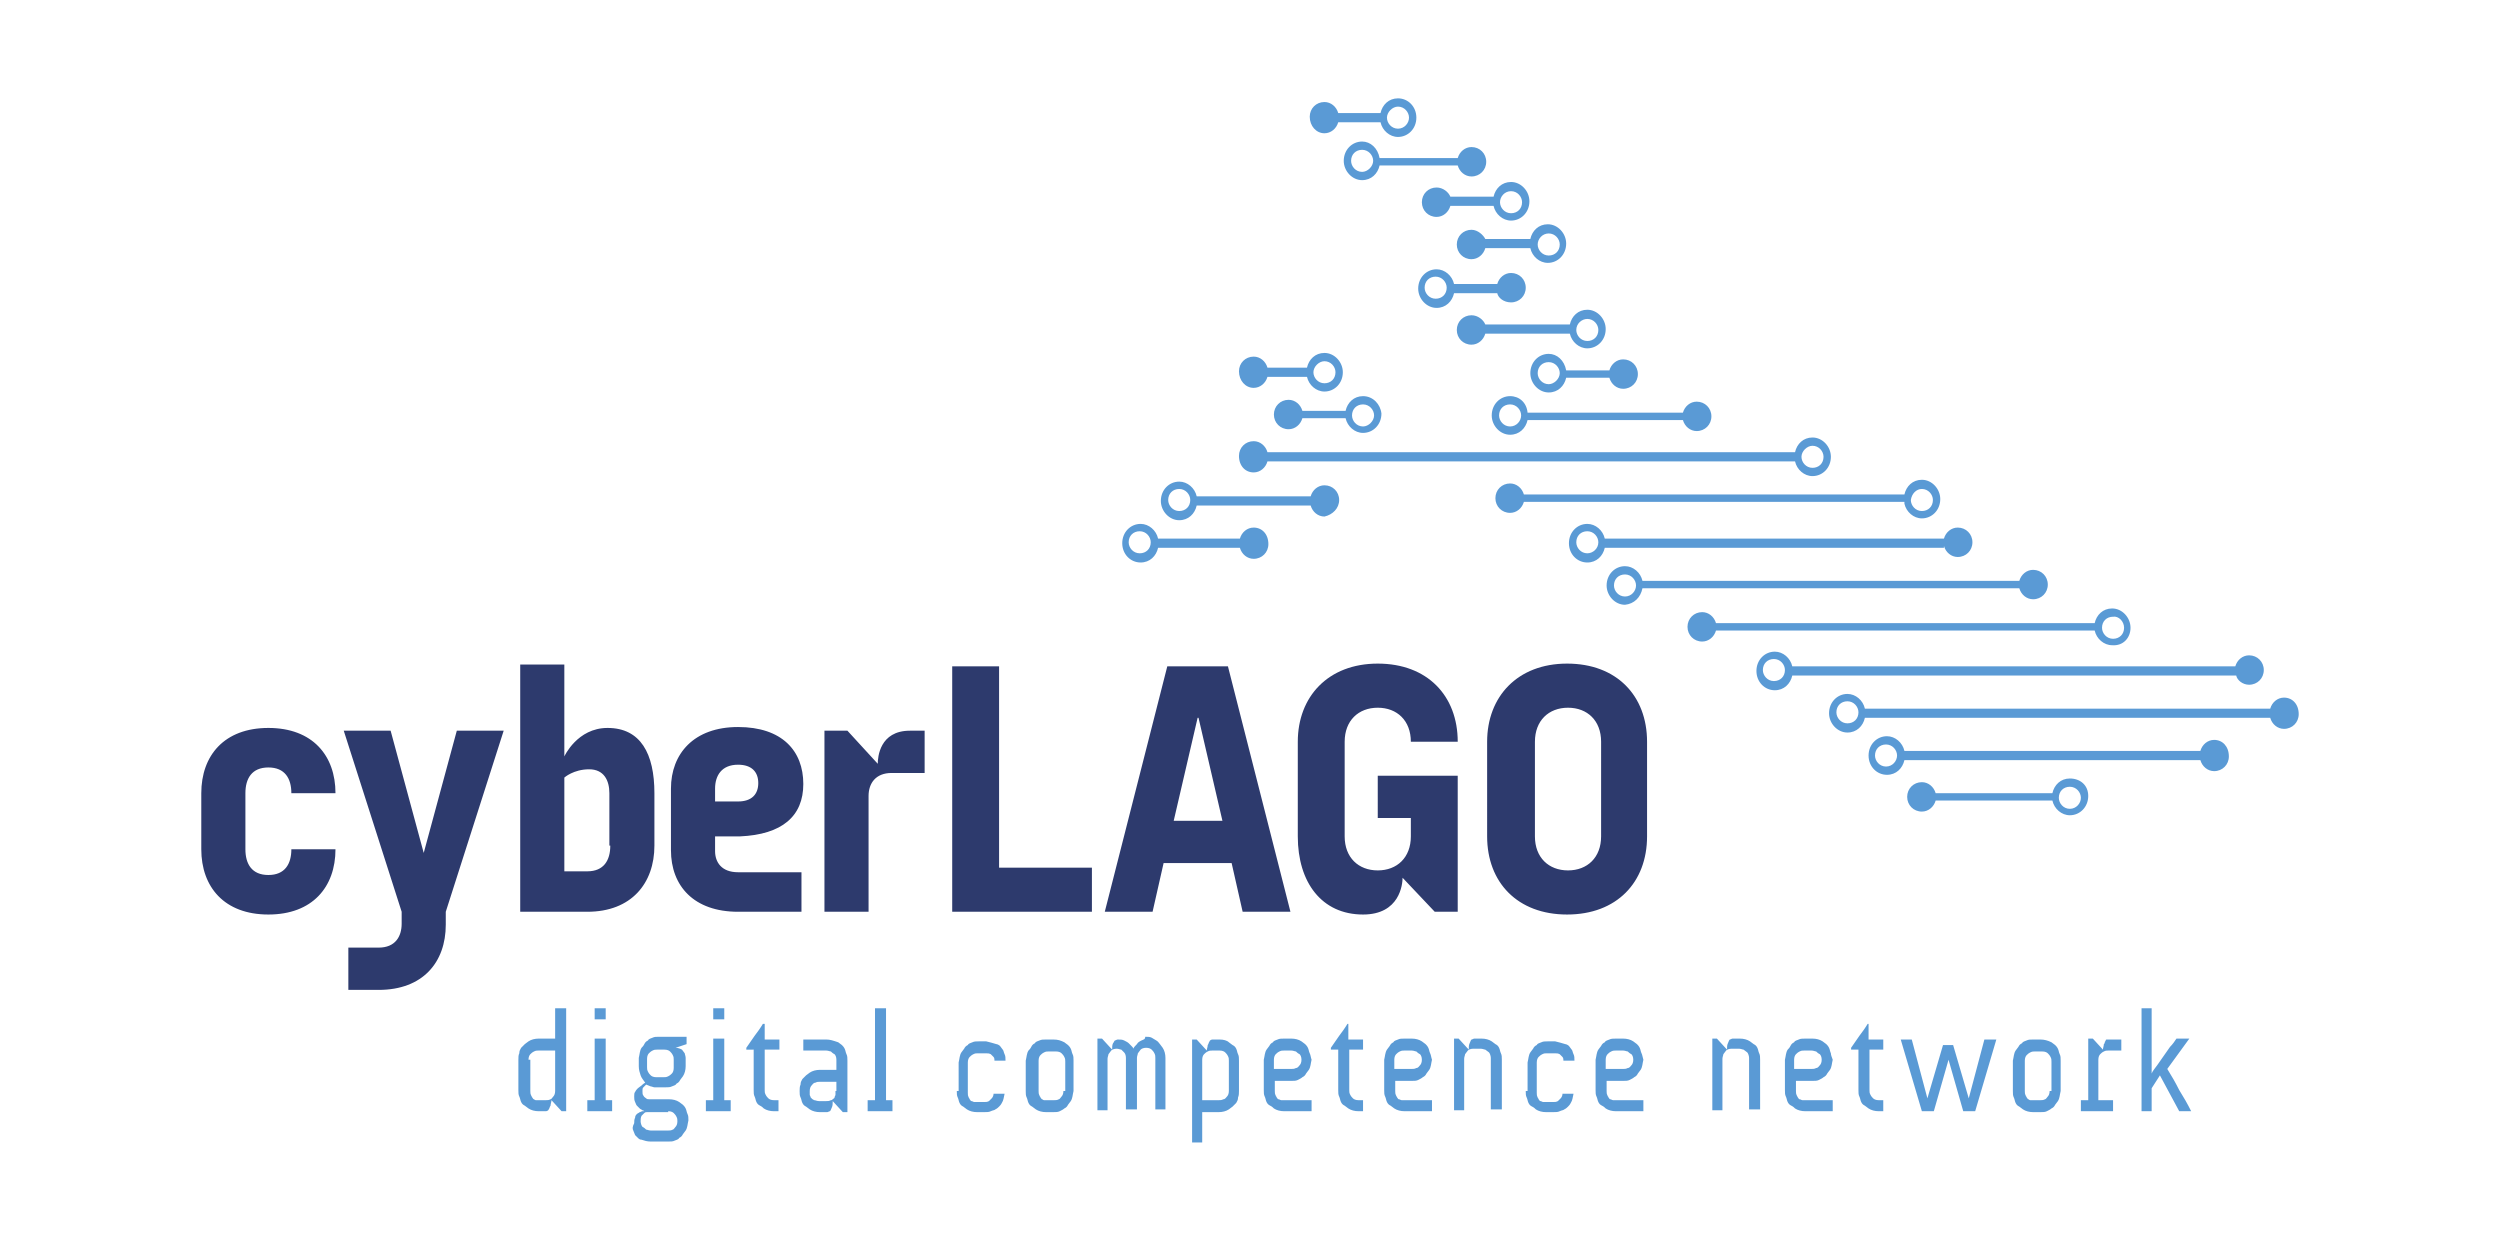 <?xml version="1.0" encoding="UTF-8"?>
<!-- Generator: Adobe Illustrator 27.2.0, SVG Export Plug-In . SVG Version: 6.00 Build 0)  -->
<svg xmlns="http://www.w3.org/2000/svg" xmlns:xlink="http://www.w3.org/1999/xlink" version="1.1" id="Ebene_1" x="0px" y="0px" viewBox="0 0 272 135" style="enable-background:new 0 0 272 135;" xml:space="preserve">
<style type="text/css">
	.st0{fill:#5A9AD5;}
	.st1{fill:#2D3A6D;}
</style>
<g>
	<path class="st0" d="M136.4,57.4c-0.7,0-1.3,0.5-1.5,1.2H126c-0.2-0.9-1-1.6-1.9-1.6c-1.1,0-2,0.9-2,2.1s0.9,2.1,2,2.1   c1,0,1.7-0.7,1.9-1.6h8.9c0.2,0.7,0.8,1.2,1.5,1.2c0.9,0,1.6-0.7,1.6-1.6C138,58.1,137.3,57.4,136.4,57.4L136.4,57.4z M124,60.2   c-0.7,0-1.2-0.6-1.2-1.2c0-0.7,0.5-1.2,1.2-1.2c0.7,0,1.2,0.6,1.2,1.2C125.2,59.7,124.7,60.2,124,60.2L124,60.2z"></path>
	<path class="st0" d="M211.5,59.4c0.2,0.7,0.8,1.2,1.5,1.2c0.9,0,1.6-0.7,1.6-1.6c0-0.9-0.7-1.6-1.6-1.6c-0.7,0-1.3,0.5-1.5,1.2   h-36.9c-0.2-0.9-1-1.6-1.9-1.6c-1.1,0-2,0.9-2,2.1s0.9,2.1,2,2.1c1,0,1.7-0.7,1.9-1.6H211.5L211.5,59.4z M172.7,60.2   c-0.7,0-1.2-0.6-1.2-1.2c0-0.7,0.5-1.2,1.2-1.2c0.7,0,1.2,0.6,1.2,1.2C173.9,59.7,173.3,60.2,172.7,60.2L172.7,60.2z"></path>
	<path class="st0" d="M178.7,64h41c0.2,0.7,0.8,1.2,1.5,1.2c0.9,0,1.6-0.7,1.6-1.6c0-0.9-0.7-1.6-1.6-1.6c-0.7,0-1.3,0.5-1.5,1.2   h-41c-0.2-0.9-1-1.6-1.9-1.6c-1.1,0-2,0.9-2,2.1c0,1.1,0.9,2.1,2,2.1C177.8,65.7,178.5,65,178.7,64L178.7,64z M176.8,64.9   c-0.7,0-1.2-0.6-1.2-1.2c0-0.7,0.5-1.2,1.2-1.2c0.7,0,1.2,0.6,1.2,1.2C178,64.3,177.5,64.9,176.8,64.9L176.8,64.9z"></path>
	<path class="st0" d="M231.8,68.3c0-1.1-0.9-2.1-2-2.1c-1,0-1.7,0.7-1.9,1.6h-41.2c-0.2-0.7-0.8-1.2-1.5-1.2c-0.9,0-1.6,0.7-1.6,1.6   c0,0.9,0.7,1.6,1.6,1.6c0.7,0,1.3-0.5,1.5-1.2h41.2c0.2,0.9,1,1.6,1.9,1.6C231,70.3,231.8,69.4,231.8,68.3L231.8,68.3z M231.1,68.3   c0,0.7-0.5,1.2-1.2,1.2c-0.7,0-1.2-0.6-1.2-1.2c0-0.7,0.5-1.2,1.2-1.2C230.5,67,231.1,67.6,231.1,68.3L231.1,68.3z"></path>
	<path class="st0" d="M244.7,74.5c0.9,0,1.6-0.7,1.6-1.6c0-0.9-0.7-1.6-1.6-1.6c-0.7,0-1.3,0.5-1.5,1.2H195c-0.2-0.9-1-1.6-1.9-1.6   c-1.1,0-2,0.9-2,2.1s0.9,2.1,2,2.1c1,0,1.7-0.7,1.9-1.6h48.3C243.4,74,244,74.5,244.7,74.5L244.7,74.5z M193,74.1   c-0.7,0-1.2-0.6-1.2-1.2c0-0.7,0.5-1.2,1.2-1.2s1.2,0.6,1.2,1.2C194.2,73.6,193.7,74.1,193,74.1L193,74.1z"></path>
	<path class="st0" d="M248.5,75.9c-0.7,0-1.3,0.5-1.5,1.2h-44.1c-0.2-0.9-1-1.6-1.9-1.6c-1.1,0-2,0.9-2,2.1c0,1.1,0.9,2.1,2,2.1   c1,0,1.7-0.7,1.9-1.6H247c0.2,0.7,0.8,1.2,1.5,1.2c0.9,0,1.6-0.7,1.6-1.6C250.1,76.6,249.4,75.9,248.5,75.9L248.5,75.9z M201,78.7   c-0.7,0-1.2-0.6-1.2-1.2c0-0.7,0.5-1.2,1.2-1.2c0.7,0,1.2,0.6,1.2,1.2C202.2,78.2,201.7,78.7,201,78.7L201,78.7z"></path>
	<path class="st0" d="M240.9,80.5c-0.7,0-1.3,0.5-1.5,1.2h-32.2c-0.2-0.9-1-1.6-1.9-1.6c-1.1,0-2,0.9-2,2.1s0.9,2.1,2,2.1   c1,0,1.7-0.7,1.9-1.6h32.2c0.2,0.7,0.8,1.2,1.5,1.2c0.9,0,1.6-0.7,1.6-1.6C242.5,81.2,241.8,80.5,240.9,80.5L240.9,80.5z    M205.2,83.4c-0.7,0-1.2-0.6-1.2-1.2c0-0.7,0.5-1.2,1.2-1.2c0.7,0,1.2,0.6,1.2,1.2C206.4,82.8,205.9,83.4,205.2,83.4L205.2,83.4z"></path>
	<path class="st0" d="M225.2,84.7c-1,0-1.7,0.7-1.9,1.6h-12.7c-0.2-0.7-0.8-1.2-1.5-1.2c-0.9,0-1.6,0.7-1.6,1.6   c0,0.9,0.7,1.6,1.6,1.6c0.7,0,1.3-0.5,1.5-1.2h12.7c0.2,0.9,1,1.6,1.9,1.6c1.1,0,2-0.9,2-2.1S226.3,84.7,225.2,84.7L225.2,84.7z    M225.2,88c-0.7,0-1.2-0.6-1.2-1.2c0-0.7,0.5-1.2,1.2-1.2c0.7,0,1.2,0.6,1.2,1.2C226.4,87.4,225.9,88,225.2,88L225.2,88z"></path>
	<path class="st0" d="M145.7,54.4c0-0.9-0.7-1.6-1.6-1.6c-0.7,0-1.3,0.5-1.5,1.2h-12.4c-0.2-0.9-1-1.6-1.9-1.6c-1.1,0-2,0.9-2,2.1   c0,1.1,0.9,2.1,2,2.1c1,0,1.7-0.7,1.9-1.6h12.4c0.2,0.7,0.8,1.2,1.5,1.2C145,56,145.7,55.3,145.7,54.4L145.7,54.4z M128.3,55.6   c-0.7,0-1.2-0.6-1.2-1.2c0-0.7,0.5-1.2,1.2-1.2s1.2,0.6,1.2,1.2C129.5,55.1,129,55.6,128.3,55.6L128.3,55.6z"></path>
	<path class="st0" d="M207.2,54.8c0.2,0.9,1,1.6,1.9,1.6c1.1,0,2-0.9,2-2.1c0-1.1-0.9-2.1-2-2.1c-1,0-1.7,0.7-1.9,1.6h-41.4   c-0.2-0.7-0.8-1.2-1.5-1.2c-0.9,0-1.6,0.7-1.6,1.6c0,0.9,0.7,1.6,1.6,1.6c0.7,0,1.3-0.5,1.5-1.2H207.2L207.2,54.8z M209.1,53.2   c0.7,0,1.2,0.6,1.2,1.2c0,0.7-0.5,1.2-1.2,1.2c-0.7,0-1.2-0.6-1.2-1.2C208,53.7,208.5,53.2,209.1,53.2L209.1,53.2z"></path>
	<path class="st0" d="M136.4,51.4c0.7,0,1.3-0.5,1.5-1.2h57.4c0.2,0.9,1,1.6,1.9,1.6c1.1,0,2-0.9,2-2.1c0-1.1-0.9-2.1-2-2.1   c-1,0-1.7,0.7-1.9,1.6h-57.4c-0.2-0.7-0.8-1.2-1.5-1.2c-0.9,0-1.6,0.7-1.6,1.6C134.8,50.7,135.5,51.4,136.4,51.4L136.4,51.4z    M197.2,48.5c0.7,0,1.2,0.6,1.2,1.2c0,0.7-0.5,1.2-1.2,1.2c-0.7,0-1.2-0.6-1.2-1.2C196,49.1,196.6,48.5,197.2,48.5L197.2,48.5z"></path>
	<path class="st0" d="M148.3,43.1c-1,0-1.7,0.7-1.9,1.6h-4.7c-0.2-0.7-0.8-1.2-1.5-1.2c-0.9,0-1.6,0.7-1.6,1.6   c0,0.9,0.7,1.6,1.6,1.6c0.7,0,1.3-0.5,1.5-1.2h4.7c0.2,0.9,1,1.6,1.9,1.6c1.1,0,2-0.9,2-2.1C150.2,44,149.4,43.1,148.3,43.1   L148.3,43.1z M148.3,46.4c-0.7,0-1.2-0.6-1.2-1.2c0-0.7,0.5-1.2,1.2-1.2c0.7,0,1.2,0.6,1.2,1.2C149.5,45.8,148.9,46.4,148.3,46.4   L148.3,46.4z"></path>
	<path class="st0" d="M168.5,38.5c-1.1,0-2,0.9-2,2.1c0,1.1,0.9,2.1,2,2.1c1,0,1.7-0.7,1.9-1.6h4.7c0.2,0.7,0.8,1.2,1.5,1.2   c0.9,0,1.6-0.7,1.6-1.6c0-0.9-0.7-1.6-1.6-1.6c-0.7,0-1.3,0.5-1.5,1.2h-4.7C170.2,39.2,169.4,38.5,168.5,38.5L168.5,38.5z    M168.5,41.8c-0.7,0-1.2-0.6-1.2-1.2c0-0.7,0.5-1.2,1.2-1.2c0.7,0,1.2,0.6,1.2,1.2C169.7,41.2,169.1,41.8,168.5,41.8L168.5,41.8z"></path>
	<path class="st0" d="M160.1,34.3c-0.9,0-1.6,0.7-1.6,1.6c0,0.9,0.7,1.6,1.6,1.6c0.7,0,1.3-0.5,1.5-1.2h9.2c0.2,0.9,1,1.6,1.9,1.6   c1.1,0,2-0.9,2-2.1c0-1.1-0.9-2.1-2-2.1c-1,0-1.7,0.7-1.9,1.6h-9.2C161.4,34.8,160.8,34.3,160.1,34.3L160.1,34.3z M172.7,34.7   c0.7,0,1.2,0.6,1.2,1.2c0,0.7-0.5,1.2-1.2,1.2c-0.7,0-1.2-0.6-1.2-1.2C171.5,35.2,172.1,34.7,172.7,34.7L172.7,34.7z"></path>
	<path class="st0" d="M160.1,25c-0.9,0-1.6,0.7-1.6,1.6c0,0.9,0.7,1.6,1.6,1.6c0.7,0,1.3-0.5,1.5-1.2h4.9c0.2,0.9,1,1.6,1.9,1.6   c1.1,0,2-0.9,2-2.1c0-1.1-0.9-2.1-2-2.1c-1,0-1.7,0.7-1.9,1.6h-4.9C161.4,25.6,160.8,25,160.1,25L160.1,25z M168.5,25.4   c0.7,0,1.2,0.6,1.2,1.2c0,0.7-0.5,1.2-1.2,1.2c-0.7,0-1.2-0.6-1.2-1.2C167.3,26,167.8,25.4,168.5,25.4L168.5,25.4z"></path>
	<path class="st0" d="M156.3,20.4c-0.9,0-1.6,0.7-1.6,1.6c0,0.9,0.7,1.6,1.6,1.6c0.7,0,1.3-0.5,1.5-1.2h4.7c0.2,0.9,1,1.6,1.9,1.6   c1.1,0,2-0.9,2-2.1c0-1.1-0.9-2.1-2-2.1c-1,0-1.7,0.7-1.9,1.6h-4.7C157.6,20.9,157,20.4,156.3,20.4L156.3,20.4z M164.4,20.8   c0.7,0,1.2,0.6,1.2,1.2c0,0.7-0.5,1.2-1.2,1.2c-0.7,0-1.2-0.6-1.2-1.2C163.2,21.4,163.7,20.8,164.4,20.8L164.4,20.8z"></path>
	<path class="st0" d="M148.2,15.4c-1.1,0-2,0.9-2,2.1c0,1.1,0.9,2.1,2,2.1c1,0,1.7-0.7,1.9-1.6h8.5c0.2,0.7,0.8,1.2,1.5,1.2   c0.9,0,1.6-0.7,1.6-1.6c0-0.9-0.7-1.6-1.6-1.6c-0.7,0-1.3,0.5-1.5,1.2h-8.5C149.9,16.1,149.1,15.4,148.2,15.4L148.2,15.4z    M148.2,18.7c-0.7,0-1.2-0.6-1.2-1.2c0-0.7,0.5-1.2,1.2-1.2c0.7,0,1.2,0.6,1.2,1.2C149.4,18.1,148.8,18.7,148.2,18.7L148.2,18.7z"></path>
	<path class="st0" d="M144.1,14.5c0.7,0,1.3-0.5,1.5-1.2h4.6c0.2,0.9,1,1.6,1.9,1.6c1.1,0,2-0.9,2-2.1s-0.9-2.1-2-2.1   c-1,0-1.7,0.7-1.9,1.6h-4.6c-0.2-0.7-0.8-1.2-1.5-1.2c-0.9,0-1.6,0.7-1.6,1.6C142.5,13.7,143.2,14.5,144.1,14.5L144.1,14.5z    M152.1,11.6c0.7,0,1.2,0.6,1.2,1.2s-0.5,1.2-1.2,1.2c-0.7,0-1.2-0.6-1.2-1.2S151.5,11.6,152.1,11.6L152.1,11.6z"></path>
	<path class="st0" d="M164.4,32.9c0.9,0,1.6-0.7,1.6-1.6c0-0.9-0.7-1.6-1.6-1.6c-0.7,0-1.3,0.5-1.5,1.2h-4.7c-0.2-0.9-1-1.6-1.9-1.6   c-1.1,0-2,0.9-2,2.1c0,1.1,0.9,2.1,2,2.1c1,0,1.7-0.7,1.9-1.6h4.7C163,32.4,163.6,32.9,164.4,32.9L164.4,32.9z M156.2,32.5   c-0.7,0-1.2-0.6-1.2-1.2c0-0.7,0.5-1.2,1.2-1.2s1.2,0.6,1.2,1.2C157.4,32,156.9,32.5,156.2,32.5L156.2,32.5z"></path>
	<path class="st0" d="M136.4,42.2c0.7,0,1.3-0.5,1.5-1.2h4.3c0.2,0.9,1,1.6,1.9,1.6c1.1,0,2-0.9,2-2.1c0-1.1-0.9-2.1-2-2.1   c-1,0-1.7,0.7-1.9,1.6h-4.3c-0.2-0.7-0.8-1.2-1.5-1.2c-0.9,0-1.6,0.7-1.6,1.6C134.8,41.4,135.5,42.2,136.4,42.2L136.4,42.2z    M144.1,39.3c0.7,0,1.2,0.6,1.2,1.2c0,0.7-0.5,1.2-1.2,1.2c-0.7,0-1.2-0.6-1.2-1.2C142.9,39.9,143.5,39.3,144.1,39.3L144.1,39.3z"></path>
	<path class="st0" d="M164.3,43.1c-1.1,0-2,0.9-2,2.1c0,1.1,0.9,2.1,2,2.1c1,0,1.7-0.7,1.9-1.6h16.9c0.2,0.7,0.8,1.2,1.5,1.2   c0.9,0,1.6-0.7,1.6-1.6c0-0.9-0.7-1.6-1.6-1.6c-0.7,0-1.3,0.5-1.5,1.2h-16.9C166.1,43.8,165.3,43.1,164.3,43.1L164.3,43.1z    M164.3,46.4c-0.7,0-1.2-0.6-1.2-1.2c0-0.7,0.5-1.2,1.2-1.2s1.2,0.6,1.2,1.2C165.5,45.8,165,46.4,164.3,46.4L164.3,46.4z"></path>
	<path class="st0" d="M56.4,115.3v3.3c0,0.3,0,0.5,0.1,0.7c0.1,0.2,0.1,0.4,0.2,0.6c0.1,0.2,0.2,0.3,0.4,0.4   c0.1,0.1,0.3,0.2,0.4,0.3c0.3,0.2,0.7,0.3,1.1,0.3h0.8c0.1,0,0.3-0.1,0.3-0.2c0.1-0.1,0.1-0.3,0.2-0.4c0-0.2,0.1-0.4,0.1-0.6   l1.1,1.2h0.5v-11.2h-1.2v3.3h-1.8c-0.4,0-0.8,0.1-1.1,0.3c-0.1,0.1-0.3,0.2-0.4,0.3c-0.1,0.1-0.2,0.2-0.4,0.4   c-0.1,0.2-0.2,0.3-0.2,0.6C56.4,114.8,56.4,115,56.4,115.3L56.4,115.3L56.4,115.3z M57.5,115.3c0-0.3,0.1-0.5,0.2-0.6   c0.1-0.1,0.2-0.2,0.4-0.3c0.2-0.1,0.3-0.1,0.5-0.1h1.8v4.4c0,0.3-0.1,0.5-0.2,0.6c-0.1,0.1-0.2,0.3-0.3,0.3   c-0.2,0.1-0.3,0.1-0.5,0.1h-0.8c-0.1,0-0.2,0-0.3,0c-0.1,0-0.2-0.1-0.2-0.1c-0.1,0-0.1-0.1-0.2-0.2c0-0.1-0.1-0.1-0.1-0.2   c-0.1-0.2-0.1-0.3-0.1-0.5V115.3L57.5,115.3z M65.9,119.7v-6.7h-1.2v6.7h-0.8v1.2h2.7v-1.2H65.9L65.9,119.7z M65.9,109.7h-1.2v1.2   h1.2V109.7L65.9,109.7z M68.9,123c0.1,0.2,0.1,0.3,0.2,0.5c0.1,0.1,0.2,0.2,0.3,0.3c0.1,0.1,0.2,0.2,0.4,0.2c0.3,0.1,0.6,0.2,1,0.2   h1.9c0.3,0,0.5,0,0.7-0.1c0.2-0.1,0.4-0.1,0.5-0.3c0.2-0.1,0.3-0.2,0.4-0.4c0.1-0.1,0.2-0.3,0.3-0.4c0.2-0.3,0.2-0.7,0.3-1.1   c0-0.3,0-0.5-0.1-0.7c-0.1-0.2-0.1-0.4-0.2-0.6c-0.1-0.2-0.2-0.3-0.3-0.4c-0.1-0.1-0.3-0.2-0.4-0.3c-0.3-0.2-0.7-0.3-1.1-0.3h-2.1   c-0.2,0-0.3,0-0.4-0.1c-0.1-0.1-0.2-0.1-0.3-0.3c-0.1-0.1-0.1-0.3-0.1-0.5c0-0.2,0-0.3,0.1-0.4c0.1-0.1,0.2-0.2,0.3-0.3   c0.2,0.1,0.3,0.1,0.5,0.2c0.1,0,0.3,0.1,0.4,0.1c0.1,0,0.3,0,0.4,0h0.8c0.3,0,0.5,0,0.7-0.1c0.2-0.1,0.4-0.1,0.5-0.3   c0.2-0.1,0.3-0.2,0.4-0.4c0.1-0.1,0.2-0.3,0.3-0.4c0.2-0.3,0.3-0.7,0.3-1.1v-0.9c0-0.2-0.1-0.4-0.1-0.5c-0.1-0.1-0.2-0.3-0.3-0.4   c-0.2-0.1-0.4-0.2-0.7-0.2l1.2-0.4v-0.8h-3c-0.3,0-0.5,0-0.7,0.1c-0.2,0.1-0.4,0.1-0.5,0.3c-0.2,0.1-0.3,0.2-0.4,0.4   s-0.2,0.3-0.3,0.4c-0.2,0.3-0.2,0.7-0.3,1.1v0.9c0,0.4,0.1,0.7,0.2,1c0.1,0.3,0.3,0.5,0.5,0.8c-0.2,0.1-0.3,0.2-0.4,0.3   c-0.1,0.1-0.3,0.2-0.4,0.3c-0.1,0.1-0.2,0.2-0.3,0.4c-0.1,0.1-0.1,0.3-0.1,0.5c0,0.2,0,0.4,0.1,0.6c0.1,0.2,0.1,0.3,0.2,0.4   c0.1,0.1,0.2,0.2,0.3,0.3c0.1,0.1,0.2,0.1,0.3,0.2c0.1,0,0.2,0.1,0.2,0.1c0.1,0,0.1,0,0.1,0c0,0,0,0-0.1,0c-0.1,0-0.1,0-0.2,0   c-0.1,0-0.2,0.1-0.3,0.1c-0.1,0.1-0.2,0.1-0.3,0.2c-0.1,0.1-0.2,0.2-0.2,0.4c-0.1,0.2-0.1,0.4-0.1,0.6   C68.8,122.6,68.8,122.8,68.9,123L68.9,123z M72.7,120.9c0.3,0,0.5,0.1,0.6,0.2s0.2,0.2,0.3,0.4c0.1,0.2,0.1,0.3,0.1,0.5   c0,0.3-0.1,0.5-0.2,0.6c-0.1,0.1-0.2,0.3-0.3,0.3c-0.2,0.1-0.3,0.1-0.5,0.1h-1.9c-0.2,0-0.4-0.1-0.5-0.1c-0.1-0.1-0.2-0.2-0.4-0.3   c-0.1-0.1-0.2-0.4-0.2-0.6c0-0.2,0-0.4,0.1-0.6c0.1-0.1,0.2-0.2,0.3-0.3c0.1-0.1,0.2-0.1,0.3-0.1c0.1,0,0.2,0,0.2,0H72.7   L72.7,120.9z M73.3,116.2c0,0.3-0.1,0.5-0.2,0.6c-0.1,0.1-0.2,0.2-0.4,0.3c-0.2,0.1-0.3,0.1-0.5,0.1h-0.8c-0.3,0-0.5-0.1-0.6-0.2   c-0.1-0.1-0.2-0.2-0.3-0.4c-0.1-0.2-0.1-0.3-0.1-0.5v-0.9c0-0.3,0.1-0.5,0.2-0.6c0.1-0.1,0.2-0.2,0.4-0.3c0.2-0.1,0.3-0.1,0.5-0.1   h0.8c0.3,0,0.5,0.1,0.6,0.2c0.1,0.1,0.2,0.2,0.3,0.4c0.1,0.2,0.1,0.3,0.1,0.5V116.2L73.3,116.2z M78.8,119.7v-6.7h-1.2v6.7h-0.8   v1.2h2.7v-1.2H78.8L78.8,119.7z M78.8,109.7h-1.2v1.2h1.2V109.7L78.8,109.7z M84.8,114.3v-1.2h-1.6v-1.7H83   c-0.3,0.5-0.6,0.9-0.9,1.3c-0.3,0.4-0.6,0.9-0.9,1.3v0.2H82v4.4c0,0.3,0,0.5,0.1,0.7c0.1,0.2,0.1,0.4,0.2,0.6   c0.1,0.2,0.2,0.3,0.4,0.4s0.3,0.2,0.4,0.3c0.3,0.2,0.7,0.3,1.1,0.3h0.5v-1.2h-0.5c-0.3,0-0.5-0.1-0.6-0.2c-0.1-0.1-0.2-0.2-0.3-0.4   c-0.1-0.2-0.1-0.3-0.1-0.5v-4.4H84.8L84.8,114.3z M89.9,113.1h-2.5v1.2h2.5c0.2,0,0.4,0.1,0.5,0.1c0.1,0.1,0.2,0.2,0.4,0.3   c0.1,0.1,0.2,0.3,0.2,0.6v1.1h-1.8c-0.4,0-0.8,0.1-1.1,0.3c-0.1,0.1-0.3,0.2-0.4,0.3c-0.1,0.1-0.2,0.2-0.4,0.4   c-0.1,0.2-0.2,0.3-0.2,0.6c-0.1,0.2-0.1,0.5-0.1,0.7c0,0.3,0,0.5,0.1,0.7c0.1,0.2,0.1,0.4,0.2,0.6c0.1,0.2,0.2,0.3,0.4,0.4   c0.1,0.1,0.3,0.2,0.4,0.3c0.3,0.2,0.7,0.3,1.1,0.3h0.8c0.1,0,0.2-0.1,0.3-0.1c0.1-0.1,0.1-0.2,0.2-0.4c0.1-0.2,0.1-0.4,0.1-0.7   l1.1,1.2h0.5v-5.6c0-0.3,0-0.5-0.1-0.7c-0.1-0.2-0.1-0.4-0.2-0.6c-0.1-0.2-0.2-0.3-0.3-0.4c-0.1-0.1-0.3-0.2-0.4-0.3   C90.6,113.2,90.3,113.1,89.9,113.1L89.9,113.1L89.9,113.1z M90.9,118.7c0,0.1,0,0.3,0,0.4c0,0.1-0.1,0.2-0.1,0.3   c0,0.1-0.1,0.1-0.2,0.2c-0.1,0.1-0.1,0.1-0.2,0.1c-0.2,0.1-0.3,0.1-0.5,0.1h-0.8c-0.2,0-0.4-0.1-0.5-0.1c-0.1,0-0.1-0.1-0.2-0.1   c-0.1-0.1-0.1-0.1-0.2-0.2c0-0.1-0.1-0.2-0.1-0.3c0-0.1,0-0.2,0-0.4c0-0.3,0.1-0.5,0.2-0.6c0.1-0.1,0.2-0.3,0.4-0.3   c0.2-0.1,0.3-0.1,0.5-0.1h1.8V118.7L90.9,118.7z M96.4,119.7v-10h-1.2v10h-0.8v1.2h2.7v-1.2H96.4L96.4,119.7z M104.1,118.7   c0,0.3,0,0.5,0.1,0.7c0.1,0.2,0.1,0.4,0.2,0.6c0.1,0.2,0.2,0.3,0.4,0.4c0.1,0.1,0.3,0.2,0.4,0.3c0.3,0.2,0.7,0.3,1.1,0.3h0.8   c0.3,0,0.5,0,0.7-0.1c0.2-0.1,0.4-0.1,0.5-0.2c0.2-0.1,0.3-0.2,0.4-0.3c0.1-0.1,0.2-0.2,0.3-0.4c0.2-0.3,0.2-0.6,0.3-1h-1.2   c0,0.2-0.1,0.4-0.2,0.5c-0.1,0.1-0.2,0.2-0.3,0.3c-0.2,0.1-0.3,0.1-0.5,0.1h-0.8c-0.1,0-0.2,0-0.3,0c-0.1,0-0.2-0.1-0.3-0.1   c-0.1,0-0.1-0.1-0.2-0.2c0-0.1-0.1-0.1-0.1-0.2c-0.1-0.2-0.1-0.3-0.1-0.5v-3.3c0-0.3,0.1-0.5,0.2-0.6c0.1-0.1,0.2-0.2,0.4-0.3   c0.2-0.1,0.3-0.1,0.5-0.1h0.8c0.3,0,0.4,0,0.6,0.1c0.1,0.1,0.2,0.2,0.3,0.3c0.1,0.1,0.1,0.3,0.1,0.4h1.2c0-0.3,0-0.5-0.1-0.7   c-0.1-0.2-0.1-0.4-0.2-0.5c-0.1-0.1-0.2-0.3-0.3-0.4c-0.1-0.1-0.3-0.2-0.4-0.2c-0.3-0.1-0.7-0.2-1.1-0.3h-0.8c-0.3,0-0.5,0-0.7,0.1   c-0.2,0.1-0.4,0.1-0.5,0.3c-0.2,0.1-0.3,0.2-0.4,0.4c-0.1,0.1-0.2,0.3-0.3,0.4c-0.2,0.3-0.2,0.7-0.3,1.1V118.7L104.1,118.7z    M114.6,113.1h-0.8c-0.3,0-0.5,0-0.7,0.1c-0.2,0.1-0.4,0.1-0.5,0.3c-0.2,0.1-0.3,0.2-0.4,0.4s-0.2,0.3-0.3,0.4   c-0.2,0.3-0.2,0.7-0.3,1.1v3.3c0,0.3,0,0.5,0.1,0.7c0.1,0.2,0.1,0.4,0.2,0.6c0.1,0.2,0.2,0.3,0.4,0.4c0.1,0.1,0.3,0.2,0.4,0.3   c0.3,0.2,0.7,0.3,1.1,0.3h0.8c0.3,0,0.5,0,0.7-0.1c0.2-0.1,0.4-0.2,0.5-0.3c0.2-0.1,0.3-0.2,0.4-0.4c0.1-0.1,0.2-0.3,0.3-0.4   c0.2-0.3,0.2-0.7,0.3-1.1v-3.3c0-0.3,0-0.5-0.1-0.7c-0.1-0.2-0.1-0.4-0.2-0.6c-0.1-0.2-0.2-0.3-0.3-0.4c-0.1-0.1-0.3-0.2-0.4-0.3   C115.4,113.2,115.1,113.1,114.6,113.1L114.6,113.1L114.6,113.1z M115.7,118.7c0,0.3-0.1,0.5-0.2,0.6c-0.1,0.1-0.2,0.3-0.3,0.3   c-0.2,0.1-0.3,0.1-0.5,0.1h-0.8c-0.1,0-0.2,0-0.3,0c-0.1,0-0.2-0.1-0.2-0.1c-0.1,0-0.1-0.1-0.2-0.2c0-0.1-0.1-0.1-0.1-0.2   c-0.1-0.2-0.1-0.3-0.1-0.5v-3.3c0-0.3,0.1-0.5,0.2-0.6c0.1-0.1,0.2-0.2,0.4-0.3c0.2-0.1,0.3-0.1,0.5-0.1h0.8c0.3,0,0.5,0.1,0.6,0.2   c0.1,0.1,0.2,0.2,0.3,0.4c0.1,0.2,0.1,0.3,0.1,0.5V118.7L115.7,118.7z M124.2,113.2c-0.2,0.1-0.4,0.2-0.5,0.4   c-0.2,0.2-0.3,0.3-0.4,0.5c0-0.1-0.1-0.2-0.2-0.3c-0.1-0.1-0.2-0.2-0.3-0.3c-0.1-0.1-0.3-0.2-0.5-0.3c-0.2-0.1-0.4-0.1-0.7-0.1   c-0.1,0-0.2,0.1-0.3,0.1c-0.1,0.1-0.1,0.2-0.2,0.3c-0.1,0.2-0.1,0.4-0.1,0.7l-1.1-1.2h-0.5v7.8h1.1v-5.6c0-0.2,0.1-0.4,0.1-0.5   c0.1-0.1,0.2-0.3,0.3-0.4c0.1-0.1,0.3-0.2,0.6-0.2c0.2,0,0.4,0.1,0.5,0.1c0.1,0.1,0.2,0.2,0.3,0.3c0.1,0.1,0.2,0.3,0.2,0.6v5.6h1.2   v-5.6c0-0.2,0.1-0.4,0.1-0.5c0.1-0.1,0.2-0.3,0.3-0.4c0.1-0.1,0.3-0.2,0.6-0.2c0.3,0,0.5,0.1,0.6,0.2c0.1,0.1,0.2,0.2,0.3,0.4   c0.1,0.2,0.1,0.3,0.1,0.5v5.6h1.1v-5.6c0-0.4-0.1-0.8-0.3-1.1c-0.1-0.1-0.2-0.3-0.3-0.4c-0.1-0.1-0.2-0.3-0.4-0.4   c-0.2-0.1-0.3-0.2-0.5-0.3c-0.2-0.1-0.4-0.1-0.7-0.1C124.6,113.1,124.4,113.1,124.2,113.2L124.2,113.2z M132.7,113.1h-0.8   c-0.1,0-0.3,0.1-0.3,0.2c-0.1,0.1-0.1,0.3-0.2,0.4c0,0.2-0.1,0.4-0.1,0.6l-1.1-1.2h-0.5v11.2h1.1v-3.3h1.8c0.4,0,0.8-0.1,1.1-0.3   c0.1-0.1,0.3-0.2,0.4-0.3c0.1-0.1,0.2-0.2,0.4-0.4c0.1-0.2,0.2-0.3,0.2-0.6c0.1-0.2,0.1-0.5,0.1-0.7v-3.3c0-0.3,0-0.5-0.1-0.7   c-0.1-0.2-0.1-0.4-0.2-0.6c-0.1-0.2-0.2-0.3-0.4-0.4c-0.1-0.1-0.3-0.2-0.4-0.3C133.5,113.2,133.1,113.1,132.7,113.1L132.7,113.1   L132.7,113.1z M133.7,118.7c0,0.3-0.1,0.5-0.2,0.6c-0.1,0.1-0.2,0.3-0.4,0.3c-0.2,0.1-0.3,0.1-0.5,0.1h-1.8v-4.4   c0-0.3,0.1-0.5,0.2-0.6c0.1-0.1,0.2-0.2,0.4-0.3c0.2-0.1,0.3-0.1,0.5-0.1h0.8c0.3,0,0.5,0.1,0.6,0.2c0.1,0.1,0.2,0.2,0.3,0.4   c0.1,0.2,0.1,0.3,0.1,0.5V118.7L133.7,118.7z M142.5,114.6c-0.1-0.2-0.1-0.4-0.2-0.6c-0.1-0.2-0.2-0.3-0.3-0.4   c-0.1-0.1-0.3-0.2-0.4-0.3c-0.3-0.2-0.7-0.3-1.1-0.3h-0.8c-0.3,0-0.5,0-0.7,0.1c-0.2,0.1-0.4,0.1-0.5,0.3c-0.2,0.1-0.3,0.2-0.4,0.4   c-0.1,0.1-0.2,0.3-0.3,0.4c-0.2,0.3-0.2,0.7-0.3,1.1v3.3c0,0.3,0,0.5,0.1,0.7c0.1,0.2,0.1,0.4,0.2,0.6c0.1,0.2,0.2,0.3,0.4,0.4   s0.3,0.2,0.4,0.3c0.3,0.2,0.7,0.3,1.1,0.3h3v-1.2h-3c-0.1,0-0.2,0-0.3,0c-0.1,0-0.2-0.1-0.3-0.1c-0.1,0-0.1-0.1-0.2-0.2   c0-0.1-0.1-0.1-0.1-0.2c-0.1-0.2-0.1-0.3-0.1-0.5v-1.1h1.8c0.3,0,0.5,0,0.7-0.1c0.2-0.1,0.4-0.2,0.5-0.3c0.2-0.1,0.3-0.2,0.4-0.4   c0.1-0.1,0.2-0.3,0.3-0.4c0.2-0.3,0.2-0.7,0.3-1.1C142.6,115,142.6,114.8,142.5,114.6L142.5,114.6z M138.6,116.4v-1.1   c0-0.3,0.1-0.5,0.2-0.6c0.1-0.1,0.2-0.2,0.4-0.3c0.2-0.1,0.3-0.1,0.5-0.1h0.8c0.2,0,0.4,0.1,0.5,0.1c0.1,0.1,0.2,0.2,0.4,0.3   c0.1,0.1,0.2,0.3,0.2,0.6c0,0.3-0.1,0.5-0.2,0.6c-0.1,0.1-0.2,0.3-0.4,0.3c-0.2,0.1-0.3,0.1-0.5,0.1H138.6L138.6,116.4z    M148.3,114.3v-1.2h-1.6v-1.7h-0.1c-0.3,0.5-0.6,0.9-0.9,1.3c-0.3,0.4-0.6,0.9-0.9,1.3v0.2h0.8v4.4c0,0.3,0,0.5,0.1,0.7   c0.1,0.2,0.1,0.4,0.2,0.6c0.1,0.2,0.2,0.3,0.4,0.4c0.1,0.1,0.3,0.2,0.4,0.3c0.3,0.2,0.7,0.3,1.1,0.3h0.5v-1.2h-0.5   c-0.3,0-0.5-0.1-0.6-0.2c-0.1-0.1-0.2-0.2-0.3-0.4c-0.1-0.2-0.1-0.3-0.1-0.5v-4.4H148.3L148.3,114.3z M155.6,114.6   c-0.1-0.2-0.1-0.4-0.2-0.6c-0.1-0.2-0.2-0.3-0.3-0.4c-0.1-0.1-0.3-0.2-0.4-0.3c-0.3-0.2-0.7-0.3-1.1-0.3h-0.8c-0.3,0-0.5,0-0.7,0.1   c-0.2,0.1-0.4,0.1-0.5,0.3c-0.2,0.1-0.3,0.2-0.4,0.4c-0.1,0.1-0.2,0.3-0.3,0.4c-0.2,0.3-0.2,0.7-0.3,1.1v3.3c0,0.3,0,0.5,0.1,0.7   c0.1,0.2,0.1,0.4,0.2,0.6c0.1,0.2,0.2,0.3,0.4,0.4c0.1,0.1,0.3,0.2,0.4,0.3c0.3,0.2,0.7,0.3,1.1,0.3h3v-1.2h-3c-0.1,0-0.2,0-0.3,0   c-0.1,0-0.2-0.1-0.3-0.1c-0.1,0-0.1-0.1-0.2-0.2c0-0.1-0.1-0.1-0.1-0.2c-0.1-0.2-0.1-0.3-0.1-0.5v-1.1h1.8c0.3,0,0.5,0,0.7-0.1   c0.2-0.1,0.4-0.2,0.5-0.3c0.2-0.1,0.3-0.2,0.4-0.4c0.1-0.1,0.2-0.3,0.3-0.4c0.2-0.3,0.2-0.7,0.3-1.1   C155.7,115,155.7,114.8,155.6,114.6L155.6,114.6z M151.7,116.4v-1.1c0-0.3,0.1-0.5,0.2-0.6c0.1-0.1,0.2-0.2,0.4-0.3   c0.2-0.1,0.3-0.1,0.5-0.1h0.8c0.2,0,0.4,0.1,0.5,0.1c0.1,0.1,0.2,0.2,0.4,0.3c0.1,0.1,0.2,0.3,0.2,0.6c0,0.3-0.1,0.5-0.2,0.6   c-0.1,0.1-0.2,0.3-0.4,0.3c-0.2,0.1-0.3,0.1-0.5,0.1H151.7L151.7,116.4z M163.4,115.3c0-0.3,0-0.5-0.1-0.7   c-0.1-0.2-0.1-0.4-0.2-0.6c-0.1-0.2-0.2-0.3-0.4-0.4c-0.1-0.1-0.3-0.2-0.4-0.3c-0.3-0.2-0.7-0.3-1.1-0.3h-0.8   c-0.1,0-0.2,0.1-0.3,0.1c-0.1,0.1-0.1,0.2-0.2,0.4c-0.1,0.2-0.1,0.4-0.1,0.7l-1.1-1.2h-0.5v7.8h1.1v-5.6c0-0.2,0.1-0.4,0.1-0.5   c0.1-0.1,0.2-0.3,0.3-0.4c0.1-0.1,0.3-0.2,0.6-0.2h0.8c0.2,0,0.4,0.1,0.5,0.1c0.1,0.1,0.3,0.2,0.4,0.3c0.1,0.1,0.2,0.4,0.2,0.6v5.6   h1.2V115.3L163.4,115.3z M166,118.7c0,0.3,0,0.5,0.1,0.7c0.1,0.2,0.1,0.4,0.2,0.6c0.1,0.2,0.2,0.3,0.4,0.4s0.3,0.2,0.4,0.3   c0.3,0.2,0.7,0.3,1.1,0.3h0.8c0.3,0,0.5,0,0.7-0.1c0.2-0.1,0.4-0.1,0.5-0.2c0.2-0.1,0.3-0.2,0.4-0.3c0.1-0.1,0.2-0.2,0.3-0.4   c0.2-0.3,0.2-0.6,0.3-1H170c0,0.2-0.1,0.4-0.2,0.5c-0.1,0.1-0.2,0.2-0.3,0.3c-0.2,0.1-0.3,0.1-0.5,0.1h-0.8c-0.1,0-0.2,0-0.3,0   c-0.1,0-0.2-0.1-0.3-0.1c-0.1,0-0.1-0.1-0.2-0.2c0-0.1-0.1-0.1-0.1-0.2c-0.1-0.2-0.1-0.3-0.1-0.5v-3.3c0-0.3,0.1-0.5,0.2-0.6   c0.1-0.1,0.2-0.2,0.4-0.3c0.2-0.1,0.3-0.1,0.5-0.1h0.8c0.3,0,0.4,0,0.6,0.1c0.1,0.1,0.2,0.2,0.3,0.3c0.1,0.1,0.1,0.3,0.1,0.4h1.2   c0-0.3,0-0.5-0.1-0.7c-0.1-0.2-0.1-0.4-0.2-0.5c-0.1-0.1-0.2-0.3-0.3-0.4c-0.1-0.1-0.3-0.2-0.4-0.2c-0.3-0.1-0.7-0.2-1.1-0.3h-0.8   c-0.3,0-0.5,0-0.7,0.1c-0.2,0.1-0.4,0.1-0.5,0.3c-0.2,0.1-0.3,0.2-0.4,0.4c-0.1,0.1-0.2,0.3-0.3,0.4c-0.2,0.3-0.2,0.7-0.3,1.1   V118.7L166,118.7z M178.6,114.6c-0.1-0.2-0.1-0.4-0.2-0.6c-0.1-0.2-0.2-0.3-0.3-0.4c-0.1-0.1-0.3-0.2-0.4-0.3   c-0.3-0.2-0.7-0.3-1.1-0.3h-0.8c-0.3,0-0.5,0-0.7,0.1c-0.2,0.1-0.4,0.1-0.5,0.3c-0.2,0.1-0.3,0.2-0.4,0.4c-0.1,0.1-0.2,0.3-0.3,0.4   c-0.2,0.3-0.2,0.7-0.3,1.1v3.3c0,0.3,0,0.5,0.1,0.7c0.1,0.2,0.1,0.4,0.2,0.6c0.1,0.2,0.2,0.3,0.4,0.4s0.3,0.2,0.4,0.3   c0.3,0.2,0.7,0.3,1.1,0.3h3v-1.2h-3c-0.1,0-0.2,0-0.3,0c-0.1,0-0.2-0.1-0.3-0.1c-0.1,0-0.1-0.1-0.2-0.2c0-0.1-0.1-0.1-0.1-0.2   c-0.1-0.2-0.1-0.3-0.1-0.5v-1.1h1.8c0.3,0,0.5,0,0.7-0.1c0.2-0.1,0.4-0.2,0.5-0.3c0.2-0.1,0.3-0.2,0.4-0.4c0.1-0.1,0.2-0.3,0.3-0.4   c0.2-0.3,0.2-0.7,0.3-1.1C178.7,115,178.7,114.8,178.6,114.6L178.6,114.6z M174.7,116.4v-1.1c0-0.3,0.1-0.5,0.2-0.6   c0.1-0.1,0.2-0.2,0.4-0.3c0.2-0.1,0.3-0.1,0.5-0.1h0.8c0.2,0,0.4,0.1,0.5,0.1c0.1,0.1,0.2,0.2,0.4,0.3c0.1,0.1,0.2,0.3,0.2,0.6   c0,0.3-0.1,0.5-0.2,0.6c-0.1,0.1-0.2,0.3-0.4,0.3c-0.2,0.1-0.3,0.1-0.5,0.1H174.7L174.7,116.4z M191.5,115.3c0-0.3,0-0.5-0.1-0.7   c-0.1-0.2-0.1-0.4-0.2-0.6c-0.1-0.2-0.2-0.3-0.4-0.4c-0.1-0.1-0.3-0.2-0.4-0.3c-0.3-0.2-0.7-0.3-1.1-0.3h-0.8   c-0.1,0-0.2,0.1-0.3,0.1c-0.1,0.1-0.1,0.2-0.2,0.4c-0.1,0.2-0.1,0.4-0.1,0.7l-1.1-1.2h-0.5v7.8h1.1v-5.6c0-0.2,0.1-0.4,0.1-0.5   c0.1-0.1,0.2-0.3,0.3-0.4c0.1-0.1,0.3-0.2,0.6-0.2h0.8c0.2,0,0.4,0.1,0.5,0.1c0.1,0.1,0.3,0.2,0.4,0.3c0.1,0.1,0.2,0.4,0.2,0.6v5.6   h1.2V115.3L191.5,115.3z M199.2,114.6c-0.1-0.2-0.1-0.4-0.2-0.6c-0.1-0.2-0.2-0.3-0.3-0.4c-0.1-0.1-0.3-0.2-0.4-0.3   c-0.3-0.2-0.7-0.3-1.1-0.3h-0.8c-0.3,0-0.5,0-0.7,0.1c-0.2,0.1-0.4,0.1-0.5,0.3c-0.2,0.1-0.3,0.2-0.4,0.4s-0.2,0.3-0.3,0.4   c-0.2,0.3-0.2,0.7-0.3,1.1v3.3c0,0.3,0,0.5,0.1,0.7c0.1,0.2,0.1,0.4,0.2,0.6c0.1,0.2,0.2,0.3,0.4,0.4s0.3,0.2,0.4,0.3   c0.3,0.2,0.7,0.3,1.1,0.3h3v-1.2h-3c-0.1,0-0.2,0-0.3,0c-0.1,0-0.2-0.1-0.3-0.1c-0.1,0-0.1-0.1-0.2-0.2c0-0.1-0.1-0.1-0.1-0.2   c-0.1-0.2-0.1-0.3-0.1-0.5v-1.1h1.8c0.3,0,0.5,0,0.7-0.1c0.2-0.1,0.4-0.2,0.5-0.3c0.2-0.1,0.3-0.2,0.4-0.4c0.1-0.1,0.2-0.3,0.3-0.4   c0.2-0.3,0.2-0.7,0.3-1.1C199.3,115,199.2,114.8,199.2,114.6L199.2,114.6z M195.2,116.4v-1.1c0-0.3,0.1-0.5,0.2-0.6   c0.1-0.1,0.2-0.2,0.4-0.3c0.2-0.1,0.3-0.1,0.5-0.1h0.8c0.2,0,0.4,0.1,0.5,0.1c0.1,0.1,0.2,0.2,0.4,0.3c0.1,0.1,0.2,0.3,0.2,0.6   c0,0.3-0.1,0.5-0.2,0.6c-0.1,0.1-0.2,0.3-0.4,0.3c-0.2,0.1-0.3,0.1-0.5,0.1H195.2L195.2,116.4z M204.9,114.3v-1.2h-1.6v-1.7h-0.1   c-0.3,0.5-0.6,0.9-0.9,1.3c-0.3,0.4-0.6,0.9-0.9,1.3v0.2h0.8v4.4c0,0.3,0,0.5,0.1,0.7c0.1,0.2,0.1,0.4,0.2,0.6   c0.1,0.2,0.2,0.3,0.4,0.4c0.1,0.1,0.3,0.2,0.4,0.3c0.3,0.2,0.7,0.3,1.1,0.3h0.5v-1.2h-0.5c-0.3,0-0.5-0.1-0.6-0.2   c-0.1-0.1-0.2-0.2-0.3-0.4c-0.1-0.2-0.1-0.3-0.1-0.5v-4.4H204.9L204.9,114.3z M215.9,113.1l-1.7,6.4l-1.7-5.8h-1.1l-1.7,5.8   l-1.7-6.4h-1.2l2.3,7.8h1.3l1.6-5.6l1.6,5.6h1.3l2.3-7.8H215.9L215.9,113.1z M222,113.1h-0.8c-0.3,0-0.5,0-0.7,0.1   c-0.2,0.1-0.4,0.1-0.5,0.3c-0.2,0.1-0.3,0.2-0.4,0.4c-0.1,0.1-0.2,0.3-0.3,0.4c-0.2,0.3-0.2,0.7-0.3,1.1v3.3c0,0.3,0,0.5,0.1,0.7   c0.1,0.2,0.1,0.4,0.2,0.6c0.1,0.2,0.2,0.3,0.4,0.4c0.1,0.1,0.3,0.2,0.4,0.3c0.3,0.2,0.7,0.3,1.1,0.3h0.8c0.3,0,0.5,0,0.7-0.1   c0.2-0.1,0.4-0.2,0.5-0.3c0.2-0.1,0.3-0.2,0.4-0.4c0.1-0.1,0.2-0.3,0.3-0.4c0.2-0.3,0.2-0.7,0.3-1.1v-3.3c0-0.3,0-0.5-0.1-0.7   c-0.1-0.2-0.1-0.4-0.2-0.6c-0.1-0.2-0.2-0.3-0.3-0.4c-0.1-0.1-0.3-0.2-0.4-0.3C222.8,113.2,222.4,113.1,222,113.1L222,113.1   L222,113.1z M223,118.7c0,0.3-0.1,0.5-0.2,0.6c-0.1,0.1-0.2,0.3-0.3,0.3c-0.2,0.1-0.3,0.1-0.5,0.1h-0.8c-0.1,0-0.2,0-0.3,0   c-0.1,0-0.2-0.1-0.2-0.1c-0.1,0-0.1-0.1-0.2-0.2c0-0.1-0.1-0.1-0.1-0.2c-0.1-0.2-0.1-0.3-0.1-0.5v-3.3c0-0.3,0.1-0.5,0.2-0.6   c0.1-0.1,0.2-0.2,0.4-0.3c0.2-0.1,0.3-0.1,0.5-0.1h0.8c0.3,0,0.5,0.1,0.6,0.2c0.1,0.1,0.2,0.2,0.3,0.4c0.1,0.2,0.1,0.3,0.1,0.5   V118.7L223,118.7z M228.3,115.3c0-0.3,0.1-0.5,0.2-0.6c0.1-0.1,0.2-0.2,0.4-0.3c0.2-0.1,0.3-0.1,0.5-0.1h1.4v-1.2h-1.4   c-0.1,0-0.1,0-0.2,0c-0.1,0-0.1,0.1-0.1,0.1c0,0.1-0.1,0.1-0.1,0.2c0,0.1,0,0.1-0.1,0.2c0,0.2-0.1,0.4-0.1,0.6l-1.1-1.2h-0.5v6.7   h-0.8v1.2h3.5v-1.2h-1.6V115.3L228.3,115.3z M238.4,120.9c-0.4-0.8-0.8-1.5-1.3-2.3c-0.4-0.8-0.8-1.5-1.3-2.3l2.4-3.3h-1.4   c-0.2,0.3-0.4,0.6-0.7,0.9c-0.2,0.3-0.5,0.7-0.7,1c-0.2,0.3-0.5,0.7-0.7,1c-0.2,0.3-0.5,0.6-0.6,0.9v-7.1H233v11.2h1.1v-2.5   l0.9-1.4l2.1,3.9H238.4L238.4,120.9z"></path>
	<path class="st1" d="M179.2,91V80.7c0-5-3.3-8.5-8.7-8.5c-5.4,0-8.7,3.6-8.7,8.5V91c0,5,3.3,8.5,8.7,8.5   C175.9,99.5,179.2,96,179.2,91L179.2,91z M174.2,91c0,2.3-1.5,3.7-3.6,3.7c-2.1,0-3.6-1.4-3.6-3.7V80.7c0-2.3,1.5-3.7,3.6-3.7   c2.1,0,3.6,1.4,3.6,3.7V91L174.2,91z M156.1,99.2h2.5V84.4h-8.7V89h3.6v2c0,2.3-1.5,3.7-3.6,3.7c-2.1,0-3.6-1.4-3.6-3.7V80.7   c0-2.3,1.5-3.7,3.6-3.7c2.1,0,3.6,1.4,3.6,3.7h5.1c0-5-3.3-8.5-8.7-8.5c-5.4,0-8.7,3.6-8.7,8.5V91c0,5,2.6,8.5,7.1,8.5   c4,0,4.3-3.3,4.3-4h0L156.1,99.2L156.1,99.2z M135.2,99.2h5.2l-6.8-26.7H127l-6.8,26.7h5.2l1.2-5.3h7.4L135.2,99.2L135.2,99.2z    M133,89.3h-5.3l2.6-11.2h0.1L133,89.3L133,89.3z M103.6,99.2h15.2v-4.8h-10.1V72.5h-5.1V99.2L103.6,99.2z M97,84.1h3.6v-4.6H99   c-3.3,0-3.5,2.9-3.5,3.6h0l-3.3-3.6h-2.5v19.7h4.8V86.6C94.5,85.2,95.3,84.1,97,84.1L97,84.1z M87.4,85.3c0-3.6-2.3-6.2-7.1-6.2   S73,82,73,85.8v6.7c0,3.9,2.5,6.7,7.3,6.7h6.9v-4.3h-6.9c-1.8,0-2.5-1.1-2.5-2.3v-1.6h2.7C85.1,90.8,87.4,88.8,87.4,85.3L87.4,85.3   z M82.5,85.2c0,1.2-0.7,2-2.2,2h-2.5v-1.4c0-1.4,0.7-2.6,2.5-2.6C81.8,83.2,82.5,84,82.5,85.2L82.5,85.2z M71.2,92v-5.7   c0-4.3-1.5-7.1-5.1-7.1c-3.3,0-4.7,3.1-4.7,3.1v-10h-4.8v26.9h7.3C68.7,99.2,71.2,96.1,71.2,92L71.2,92z M66.4,92   c0,1.6-0.7,2.8-2.5,2.8h-2.5V84.6c0,0,1-0.9,2.7-0.9c1.6,0,2.2,1.2,2.2,2.6V92L66.4,92z M48.5,99.2l6.3-19.7h-5.1l-3.6,13.3   l-3.6-13.3h-5.1l6.3,19.7v1.3c0,1.4-0.7,2.6-2.5,2.6h-3.3v4.6h3.3c4.8,0,7.3-3,7.3-7.1V99.2L48.5,99.2z M26.7,92.4v-6.1   c0-1.6,0.7-2.8,2.5-2.8c1.8,0,2.5,1.2,2.5,2.8h4.8c0-4.1-2.5-7.1-7.3-7.1c-4.8,0-7.3,3-7.3,7.1v6.1c0,4.1,2.5,7.1,7.3,7.1   c4.8,0,7.3-3,7.3-7.1h-4.8c0,1.6-0.7,2.8-2.5,2.8C27.4,95.2,26.7,94,26.7,92.4L26.7,92.4z"></path>
</g>
</svg>
